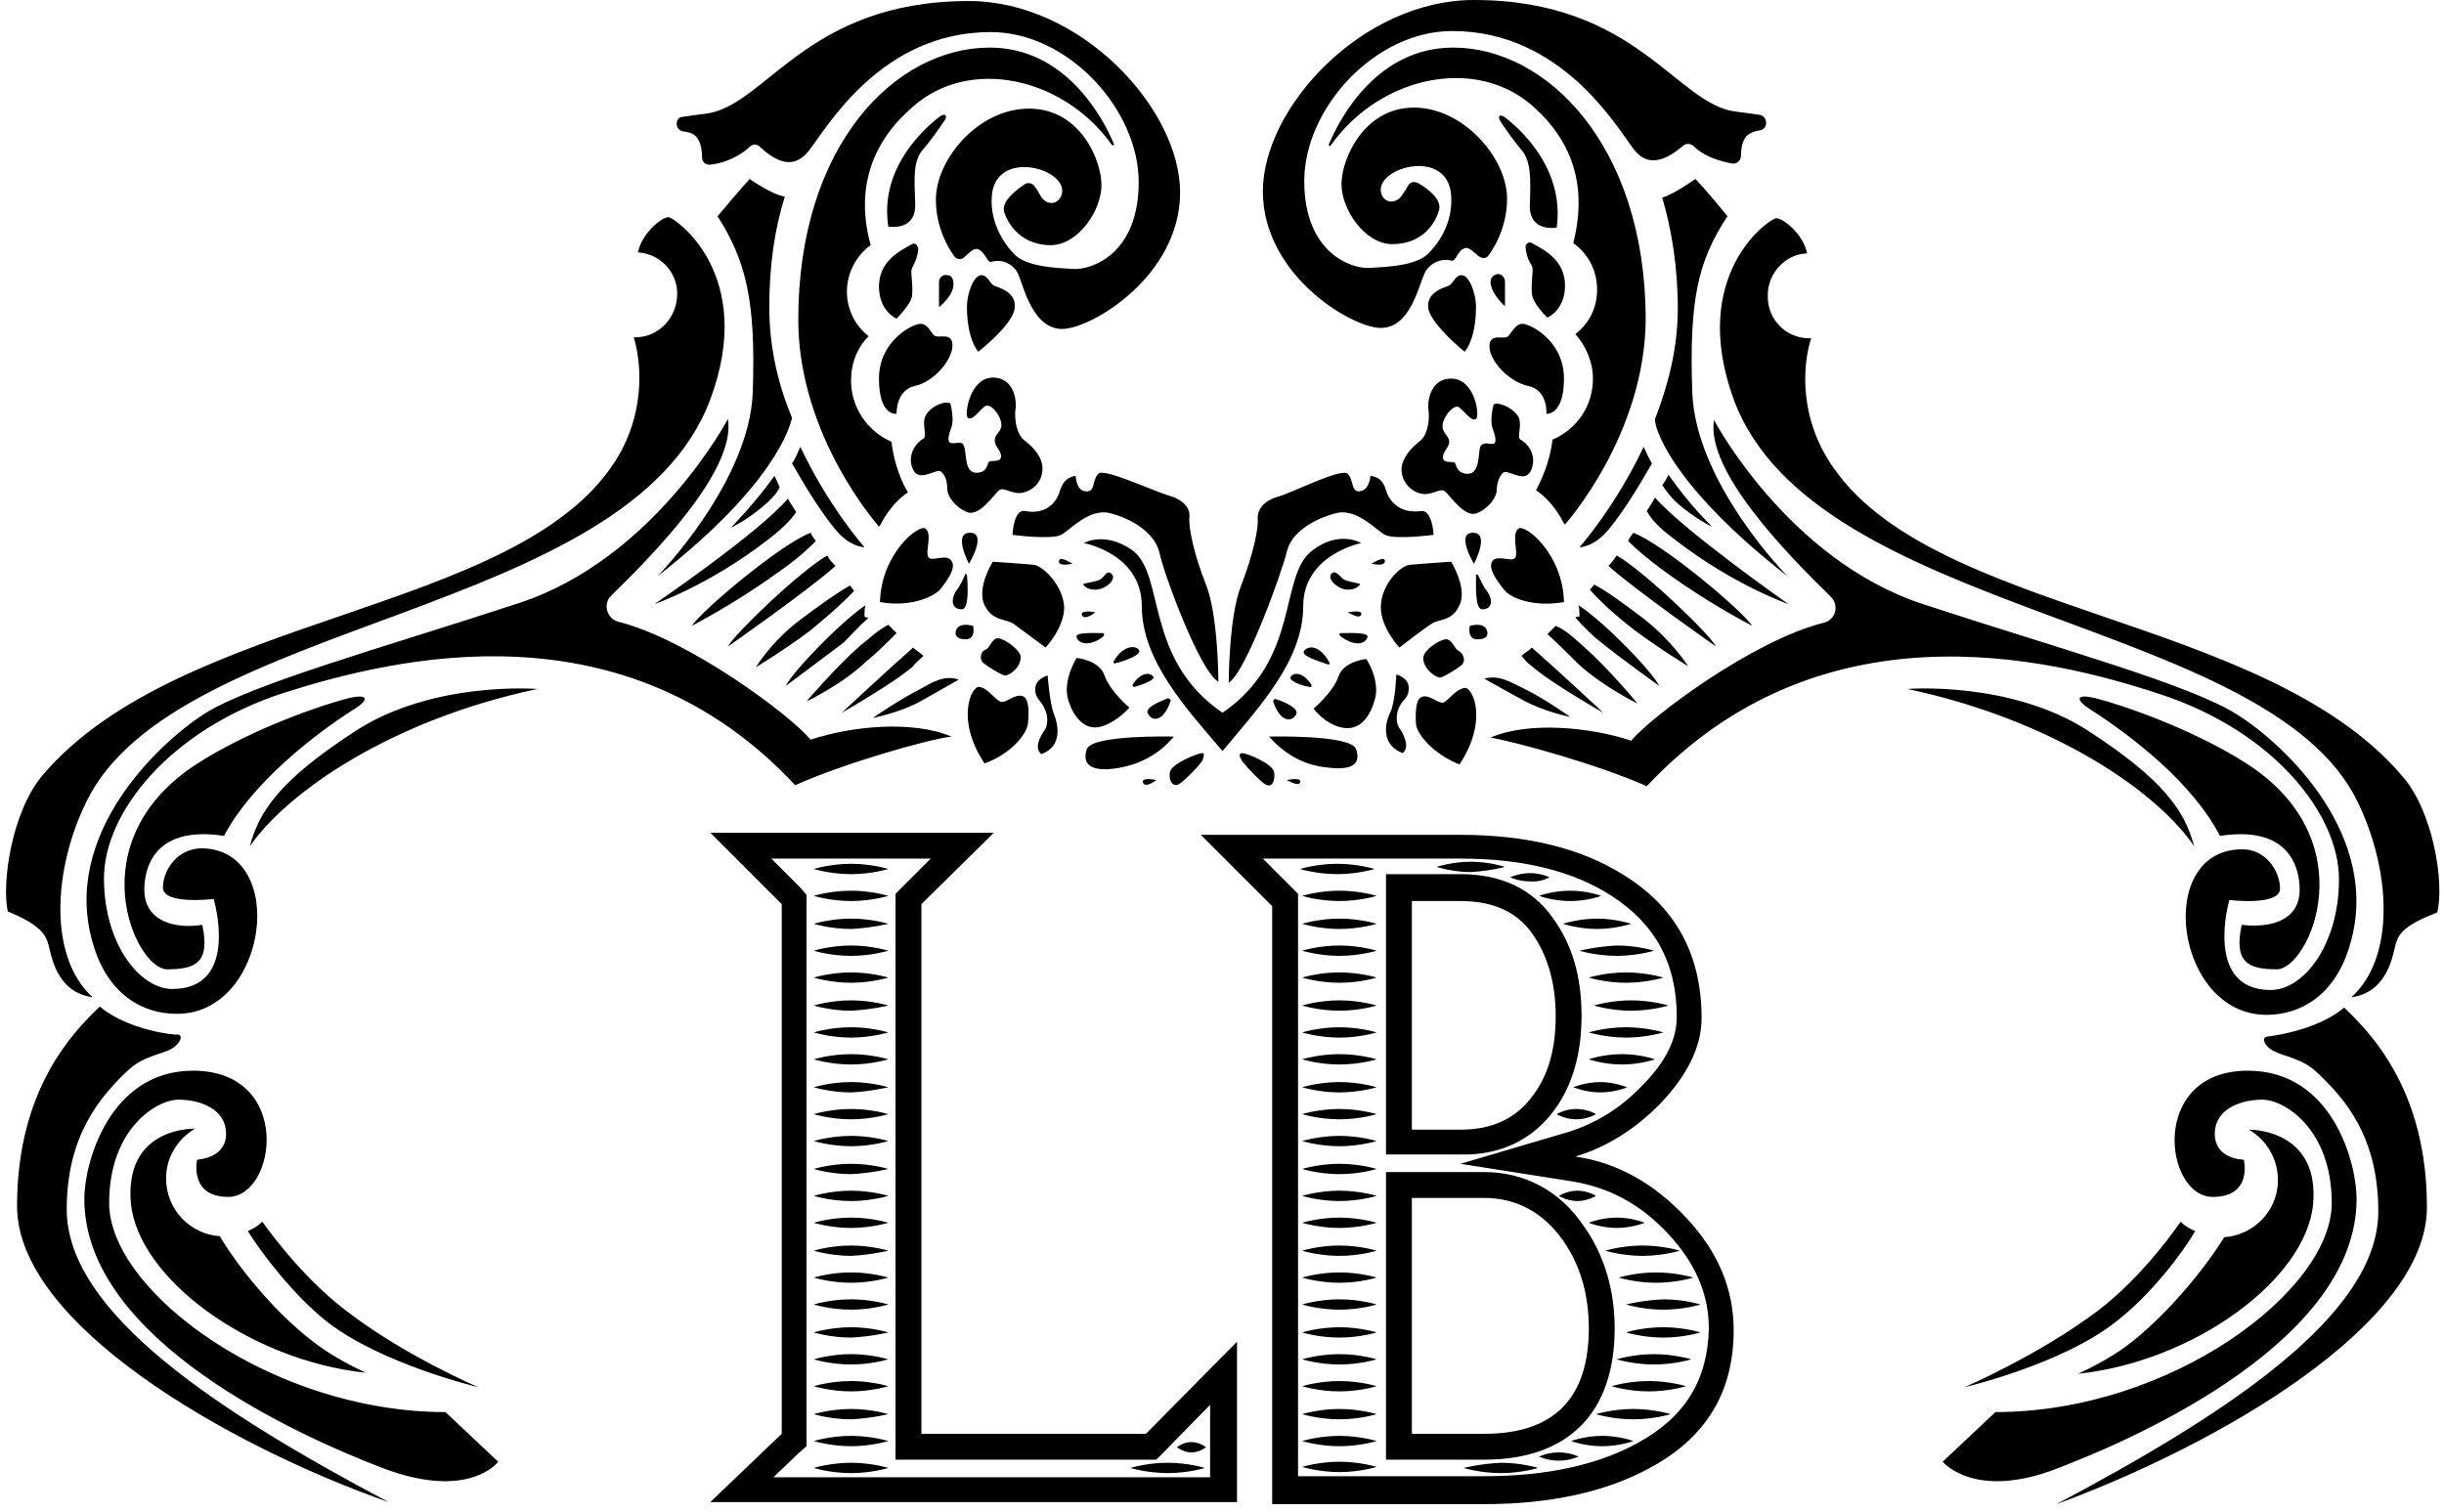 <svg viewBox="0 0 236 146" fill="none" xmlns="http://www.w3.org/2000/svg">
<path d="M100.564 72.839C102.662 72.04 102.163 69.941 101.763 68.942C101.364 67.943 101.164 65.245 101.164 65.245C101.164 65.245 99.965 65.545 99.965 66.544C99.965 67.543 100.564 67.643 100.864 68.442C101.264 69.142 101.164 70.141 100.864 70.541C100.564 70.94 99.765 72.239 100.564 72.839ZM79.882 53.655C77.384 55.054 70.989 61.149 70.29 62.447C70.29 62.447 78.283 56.852 80.681 54.654C80.381 54.354 80.081 54.055 79.882 53.655ZM78.782 52.256C78.583 51.956 78.383 51.757 78.283 51.457C75.385 52.556 67.892 58.85 66.793 60.449C66.793 60.449 70.889 58.351 74.886 55.453C77.084 53.955 78.183 52.856 78.782 52.256ZM99.865 54.554C98.866 54.454 95.868 54.254 95.868 54.254C95.868 54.254 94.269 56.752 95.069 58.451C95.868 60.05 97.167 59.75 97.867 60.249C98.566 60.749 100.964 62.547 100.964 62.547C100.964 62.547 102.762 60.649 102.762 58.651C102.662 56.652 100.864 54.754 99.865 54.554ZM89.374 51.057C88.774 50.557 85.077 53.455 84.977 58.151C87.775 58.651 89.973 57.752 90.772 56.952C91.472 56.053 92.371 54.854 91.871 54.154C91.372 53.455 90.073 54.254 89.673 53.855C89.274 53.355 90.073 51.657 89.374 51.057ZM86.576 61.149C86.276 60.849 86.076 60.649 85.777 60.349C84.778 60.849 83.978 61.648 83.079 62.348C80.681 64.446 77.883 67.743 77.883 67.743C77.883 67.743 81.28 66.144 83.579 63.946C84.578 63.147 85.677 62.048 86.576 61.149ZM88.874 31.274C88.175 31.274 84.877 32.872 84.877 36.569C84.877 40.266 86.576 39.966 86.576 39.966C86.576 39.966 86.476 37.668 88.374 37.269C90.173 36.869 91.971 34.771 91.971 33.372C91.971 31.973 90.573 32.773 90.173 32.373C89.873 32.073 89.573 31.274 88.874 31.274ZM109.357 66.144C109.357 66.244 109.357 66.344 109.557 66.344C110.256 66.144 111.655 65.645 111.355 65.345C110.955 64.846 110.056 65.045 109.357 66.144ZM83.878 59.65C83.778 59.65 83.579 59.65 83.479 59.55C83.479 59.15 83.479 58.751 83.579 58.451C81.081 60.15 76.484 64.945 75.885 66.244C75.885 66.244 80.181 63.047 81.48 62.048C81.98 61.548 82.979 60.449 83.878 59.65ZM82.479 57.052C82.28 56.852 82.18 56.652 82.08 56.553C80.981 57.152 79.282 58.351 77.284 59.85C74.486 61.948 72.987 64.446 72.987 64.446C72.987 64.446 75.785 62.747 78.183 60.949C80.381 59.15 81.78 57.851 82.479 57.052ZM104.461 59.35C104.561 59.85 105.26 59.55 105.76 59.15C105.86 59.15 104.361 58.85 104.461 59.35ZM106.259 55.953C105.96 56.153 105.16 56.253 104.761 56.353C104.661 56.353 104.561 56.453 104.661 56.553C104.861 56.752 105.16 56.952 105.76 56.952C106.759 56.952 107.858 55.953 107.358 55.453C106.859 54.954 106.659 55.753 106.259 55.953ZM110.356 75.537C110.456 76.036 111.155 75.736 111.655 75.337C111.655 75.337 110.256 75.037 110.356 75.537ZM107.558 63.846C107.458 63.946 107.558 64.146 107.758 64.046C108.557 63.846 110.356 63.247 109.956 62.747C109.557 62.248 108.358 62.447 107.558 63.846ZM112.754 67.443C112.055 67.743 110.456 68.343 110.856 68.942C111.355 69.841 112.454 69.542 113.054 67.643C113.054 67.643 112.954 67.443 112.754 67.443ZM97.966 29.875C98.266 28.176 96.368 27.777 95.968 27.577C95.568 27.377 95.369 26.578 94.769 26.578C93.97 26.578 93.37 28.476 93.37 29.575C93.37 32.872 94.469 33.971 94.469 33.971C94.469 33.971 97.667 31.474 97.966 29.875ZM85.777 112.905C85.777 112.905 84.178 112.406 82.18 112.406C80.181 112.406 78.583 112.905 78.583 112.905C78.583 112.905 80.181 113.405 82.18 113.405C84.178 113.305 85.777 112.905 85.777 112.905ZM103.162 67.643C103.762 69.542 104.961 70.641 106.459 70.141C107.958 69.641 109.057 68.343 109.057 68.343C109.057 68.343 107.159 66.744 106.659 65.245C106.16 63.746 103.961 63.547 103.961 63.547C103.961 63.547 102.563 65.745 103.162 67.643ZM95.568 44.562C95.269 44.663 95.469 45.662 94.269 45.662C93.07 45.662 93.37 43.663 93.07 43.064C92.871 42.464 92.171 42.964 91.772 42.764C91.472 42.664 91.572 42.065 91.871 41.265C92.171 40.466 91.772 38.967 91.772 38.967C91.372 38.667 89.873 39.167 89.374 40.166C88.974 40.966 89.573 42.065 89.174 42.364C88.275 42.864 87.575 44.163 88.175 45.362C88.774 46.661 90.473 45.162 90.872 45.562C91.372 45.961 91.472 46.661 91.472 47.26C91.472 47.86 92.171 48.959 93.37 49.458C94.569 49.958 95.968 47.76 96.468 47.36C96.967 46.961 97.767 47.86 98.866 47.56C99.965 47.26 100.664 46.361 100.664 45.262C100.664 44.163 99.865 43.264 98.966 42.564C97.966 41.865 97.966 39.867 98.066 39.467C98.166 38.967 98.066 36.469 95.868 36.469C93.67 36.469 93.07 40.066 93.47 40.366C93.87 40.666 94.569 39.667 95.069 39.267C95.568 38.867 96.468 39.867 96.668 40.766C96.867 41.665 96.068 41.865 96.068 42.464C95.968 43.064 96.668 43.464 96.668 44.063C96.668 44.663 95.868 44.463 95.568 44.562ZM113.353 71.14C113.353 71.14 105.46 70.94 104.961 72.339C104.461 73.738 105.26 74.537 107.558 74.238C109.956 73.938 111.955 72.839 113.353 71.14ZM102.263 54.154C102.163 54.654 102.962 54.554 103.562 54.454C103.562 54.454 102.363 53.655 102.263 54.154ZM91.472 26.578C91.072 26.478 90.672 26.777 90.672 27.277V29.675C90.672 29.675 92.071 28.576 92.071 27.477C92.071 26.777 91.772 26.578 91.472 26.578ZM85.777 89.225C85.777 89.225 84.178 88.725 82.18 88.725C80.181 88.725 78.583 89.225 78.583 89.225C78.583 89.225 80.181 89.725 82.18 89.725C84.178 89.625 85.777 89.225 85.777 89.225ZM116.451 139.783C116.451 139.783 115.851 139.283 115.052 139.283C114.253 139.283 113.653 139.783 113.653 139.783C113.653 139.783 114.253 140.282 115.052 140.282C115.851 140.282 116.451 139.783 116.451 139.783ZM85.777 91.823C85.777 91.823 84.178 91.323 82.18 91.323C80.181 91.323 78.583 91.823 78.583 91.823C78.583 91.823 80.181 92.322 82.18 92.322C84.178 92.322 85.777 91.823 85.777 91.823ZM85.777 83.93C85.777 83.93 84.178 83.43 82.18 83.43C80.181 83.43 78.583 83.93 78.583 83.93C78.583 83.93 80.181 84.429 82.18 84.429C84.178 84.429 85.777 83.93 85.777 83.93ZM116.351 141.781C116.351 141.781 114.752 141.281 112.754 141.281C110.756 141.281 109.157 141.781 109.157 141.781C109.157 141.781 110.756 142.28 112.754 142.28C114.752 142.28 116.351 141.781 116.351 141.781ZM85.777 94.421C85.777 94.421 84.178 93.921 82.18 93.921C80.181 93.921 78.583 94.421 78.583 94.421C78.583 94.421 80.181 94.92 82.18 94.92C84.178 94.92 85.777 94.421 85.777 94.421ZM85.777 86.527C85.777 86.527 84.178 86.028 82.18 86.028C80.181 86.028 78.583 86.527 78.583 86.527C78.583 86.527 80.181 87.027 82.18 87.027C84.178 87.027 85.777 86.527 85.777 86.527ZM85.777 107.61C85.777 107.61 84.178 107.11 82.18 107.11C80.181 107.11 78.583 107.61 78.583 107.61C78.583 107.61 80.181 108.109 82.18 108.109C84.178 108.109 85.777 107.61 85.777 107.61ZM85.777 97.118C85.777 97.118 84.178 96.619 82.18 96.619C80.181 96.619 78.583 97.118 78.583 97.118C78.583 97.118 80.181 97.618 82.18 97.618C84.178 97.518 85.777 97.118 85.777 97.118ZM85.777 105.012C85.777 105.012 84.178 104.512 82.18 104.512C80.181 104.512 78.583 105.012 78.583 105.012C78.583 105.012 80.181 105.511 82.18 105.511C84.178 105.411 85.777 105.012 85.777 105.012ZM85.777 110.207C85.777 110.207 84.178 109.708 82.18 109.708C80.181 109.708 78.583 110.207 78.583 110.207C78.583 110.207 80.181 110.707 82.18 110.707C84.178 110.707 85.777 110.207 85.777 110.207ZM85.777 102.314C85.777 102.314 84.178 101.814 82.18 101.814C80.181 101.814 78.583 102.314 78.583 102.314C78.583 102.314 80.181 102.814 82.18 102.814C84.178 102.814 85.777 102.314 85.777 102.314ZM85.777 99.716C85.777 99.716 84.178 99.217 82.18 99.217C80.181 99.217 78.583 99.716 78.583 99.716C78.583 99.716 80.181 100.216 82.18 100.216C84.178 100.216 85.777 99.716 85.777 99.716ZM98.566 63.547C98.666 62.847 96.967 61.648 96.368 61.648C95.768 61.648 95.568 62.647 95.169 62.747C94.769 62.847 94.469 63.647 94.969 64.046C95.469 64.446 96.767 65.245 97.067 65.245C97.367 65.245 98.466 64.646 98.566 63.547ZM89.174 63.347C88.874 63.047 88.474 62.847 88.175 62.547C85.777 64.646 81.28 68.842 81.28 68.842C81.28 68.842 86.376 65.945 88.175 64.346C88.275 64.146 88.774 63.746 89.174 63.347ZM93.97 60.449C92.371 60.05 92.271 60.949 92.271 61.149C92.271 61.348 92.371 61.748 93.27 61.748C94.269 61.748 93.97 60.449 93.97 60.449ZM99.265 69.841C99.265 69.741 99.565 67.543 98.766 67.243C97.966 66.944 97.067 68.043 96.568 67.743C96.068 67.543 95.369 66.444 94.569 66.344C93.77 66.244 92.271 69.542 95.069 73.738C97.567 72.839 99.165 70.94 99.265 69.841ZM93.67 51.457C91.971 51.457 93.57 54.454 93.57 54.454C93.57 54.454 95.369 51.457 93.67 51.457ZM92.571 65.645C91.172 65.145 89.973 65.945 88.874 66.544C86.876 67.543 84.278 69.342 84.278 69.342C84.278 69.342 86.876 68.842 88.874 67.743C90.473 66.844 92.571 65.645 92.571 65.645ZM92.871 58.85C93.57 58.85 93.47 56.652 93.37 55.553C93.37 55.453 93.17 55.353 93.17 55.553C92.971 56.053 92.671 56.652 92.271 57.152C91.772 58.051 91.971 58.85 92.871 58.85ZM107.358 13.988C107.458 14.088 107.658 13.988 107.558 13.888C106.459 11.29 102.862 4.596 95.568 4.596C86.476 4.596 77.084 13.988 77.084 30.874C77.084 42.165 84.877 50.857 84.877 50.857L84.977 50.757C85.777 49.159 86.876 48.06 87.675 47.56C87.076 46.561 86.376 44.962 86.076 42.664C83.778 41.665 82.18 39.367 82.18 36.769C82.18 35.071 82.779 33.572 83.878 32.473C82.579 31.474 81.78 29.875 81.78 28.176C81.78 26.378 82.679 24.679 84.078 23.68C83.179 20.483 82.679 14.987 88.175 10.291C93.57 5.495 102.662 7.394 107.358 13.988ZM63.196 58.351C63.196 58.351 68.391 56.553 73.987 52.256C75.186 51.357 76.285 50.358 76.884 49.458C76.584 48.959 76.285 48.559 76.085 48.16C73.287 51.457 63.196 58.351 63.196 58.351ZM80.681 51.157C82.08 52.856 83.479 52.856 83.479 52.856C83.479 52.856 80.081 49.059 77.284 43.164C77.084 43.563 76.884 44.163 76.484 44.762C77.284 46.161 79.082 49.259 80.681 51.157ZM88.674 24.08C88.674 23.78 88.374 23.38 88.075 23.58C86.776 24.28 84.877 25.279 84.877 27.677C84.877 30.075 86.576 30.774 86.576 30.774C86.576 30.774 87.975 29.375 88.075 28.576C88.175 27.177 87.875 26.278 88.075 25.878C88.275 25.479 88.574 24.979 88.674 24.08ZM74.786 45.961C73.787 47.36 72.488 48.959 70.589 50.957C71.489 50.557 72.987 49.558 74.087 48.559C74.586 48.06 75.086 47.56 75.285 47.06C75.086 46.561 74.886 46.161 74.786 45.961ZM90.573 11.39C88.574 12.989 84.977 16.686 85.777 21.882C85.777 21.882 88.474 22.381 88.374 19.683C88.275 16.986 88.175 15.487 89.174 14.388C89.773 13.688 90.573 12.589 91.172 11.69C91.572 11.191 91.272 10.791 90.573 11.39ZM103.961 61.548C104.161 62.248 105.36 62.447 106.559 61.448C106.659 61.348 106.659 61.149 106.459 61.149C105.56 61.149 103.762 61.049 103.961 61.548ZM172.604 55.653C172.604 55.653 163.711 46.661 163.411 37.868C163.112 29.076 163.911 25.279 166.809 20.883C164.71 18.285 163.711 17.285 163.711 17.285C163.711 17.285 161.613 18.784 160.514 19.084C161.413 22.181 162.013 25.778 162.013 29.775C162.013 33.772 161.013 37.369 159.814 40.466C159.715 41.165 161.213 46.761 172.604 55.653ZM161.813 48.459C162.912 49.458 164.411 50.458 165.31 50.857C163.411 48.959 162.112 47.26 161.113 45.861C161.013 46.061 160.814 46.461 160.514 46.861C160.914 47.46 161.313 47.96 161.813 48.459ZM135.335 45.362C135.335 46.361 136.034 47.36 137.133 47.66C138.233 47.96 139.032 47.06 139.531 47.46C140.031 47.86 141.43 50.058 142.629 49.558C143.828 49.059 144.527 47.96 144.527 47.36C144.527 46.761 144.727 46.061 145.127 45.662C145.626 45.262 147.225 46.761 147.825 45.462C148.424 44.163 147.725 42.964 146.825 42.464C146.426 42.264 147.025 41.066 146.626 40.266C146.126 39.367 144.627 38.767 144.228 39.067C144.228 39.067 143.828 40.566 144.128 41.365C144.427 42.165 144.527 42.764 144.228 42.864C143.928 42.964 143.228 42.564 142.929 43.164C142.729 43.763 142.929 45.761 141.73 45.761C140.531 45.761 140.631 44.663 140.431 44.663C140.131 44.563 139.332 44.762 139.332 44.163C139.332 43.563 140.031 43.164 139.931 42.564C139.831 41.965 139.132 41.765 139.332 40.866C139.531 39.966 140.531 38.967 140.93 39.367C141.43 39.767 142.129 40.766 142.529 40.466C142.929 40.166 142.429 36.569 140.131 36.569C137.933 36.569 137.833 39.167 137.933 39.567C138.033 40.066 138.033 41.965 137.034 42.664C136.134 43.364 135.335 44.363 135.335 45.362ZM145.327 29.575V27.177C145.327 26.777 144.927 26.378 144.527 26.478C144.228 26.578 143.928 26.777 143.928 27.277C144.028 28.476 145.327 29.575 145.327 29.575ZM141.43 33.971C141.43 33.971 142.529 32.872 142.529 29.575C142.529 28.476 141.929 26.578 141.13 26.578C140.531 26.578 140.331 27.377 139.931 27.577C139.531 27.777 137.633 28.176 137.933 29.875C138.332 31.474 141.43 33.971 141.43 33.971ZM157.716 51.457C157.516 51.757 157.317 51.956 157.217 52.256C157.816 52.856 159.015 53.955 161.113 55.453C165.11 58.351 169.207 60.449 169.207 60.449C168.107 58.85 160.614 52.556 157.716 51.457ZM161.913 52.256C167.508 56.553 172.704 58.351 172.704 58.351C172.704 58.351 162.712 51.357 159.814 48.06C159.615 48.459 159.315 48.859 159.015 49.358C159.615 50.458 160.714 51.357 161.913 52.256ZM158.715 59.75C156.717 58.251 155.118 57.052 153.919 56.453C153.819 56.652 153.62 56.852 153.52 56.952C154.219 57.752 155.618 59.15 157.816 60.849C160.214 62.647 163.012 64.346 163.012 64.346C163.012 64.346 161.513 61.948 158.715 59.75ZM144.128 54.154C143.628 54.854 144.527 56.053 145.227 56.952C145.926 57.851 148.224 58.651 151.022 58.151C150.922 53.455 147.225 50.557 146.626 51.057C145.926 51.557 146.626 53.355 146.326 53.855C146.026 54.354 144.727 53.555 144.128 54.154ZM156.118 53.655C155.918 53.955 155.618 54.354 155.318 54.654C157.716 56.852 165.709 62.447 165.709 62.447C165.01 61.149 158.615 55.054 156.118 53.655ZM152.421 58.451C152.521 58.85 152.521 59.15 152.521 59.55C152.421 59.55 152.221 59.55 152.121 59.65C152.92 60.549 153.919 61.548 154.619 62.048C155.918 63.147 160.214 66.244 160.214 66.244C159.615 64.945 155.018 60.15 152.421 58.451ZM147.924 64.346C149.723 65.945 154.819 68.842 154.819 68.842C154.819 68.842 150.322 64.646 147.924 62.547C147.625 62.847 147.225 63.047 146.925 63.347C147.225 63.746 147.625 64.146 147.924 64.346ZM152.92 62.447C152.121 61.748 151.222 60.849 150.223 60.449C149.923 60.749 149.723 60.949 149.423 61.248C150.322 62.048 151.421 63.147 152.421 64.146C154.819 66.344 158.116 67.943 158.116 67.943C158.116 67.943 155.318 64.546 152.92 62.447ZM147.525 37.269C149.523 37.668 149.323 39.966 149.323 39.966C149.323 39.966 151.022 40.166 151.022 36.569C151.022 32.872 147.725 31.274 147.025 31.274C146.326 31.274 146.026 32.073 145.626 32.473C145.227 32.872 143.828 32.073 143.828 33.472C143.828 34.871 145.726 36.869 147.525 37.269ZM72.388 17.285C72.388 17.285 71.389 18.384 69.29 20.883C72.088 25.279 72.987 29.175 72.688 37.868C72.388 46.561 63.495 55.653 63.495 55.653C74.886 46.761 76.285 41.165 76.484 40.366C75.186 37.269 74.286 33.672 74.286 29.675C74.286 25.678 74.786 22.181 75.785 18.984C74.486 18.784 72.388 17.285 72.388 17.285ZM140.93 58.451C141.73 56.852 140.131 54.254 140.131 54.254C140.131 54.254 137.133 54.454 136.134 54.554C135.135 54.654 133.337 56.553 133.337 58.651C133.337 60.649 135.135 62.547 135.135 62.547C135.135 62.547 137.433 60.749 138.233 60.249C138.932 59.75 140.231 60.05 140.93 58.451ZM124.244 75.337C124.844 75.636 125.443 75.936 125.543 75.537C125.743 75.037 124.244 75.337 124.244 75.337ZM167.408 38.568C175.201 59.65 218.965 59.55 227.657 77.435C230.855 84.029 231.354 92.422 227.058 96.319C230.655 95.82 231.055 92.123 231.354 91.123C231.654 90.124 232.254 89.325 235.351 88.126C236.05 85.228 234.951 78.334 231.954 74.937C218.565 59.25 186.192 59.45 176.7 44.663C173.403 39.567 174.302 34.371 174.902 32.672C174.802 32.672 174.802 32.672 174.702 32.672C172.404 32.672 170.605 30.774 170.705 28.476C170.705 26.378 172.404 24.579 174.402 24.479C174.402 24.479 174.402 24.479 174.502 24.479C174.102 22.481 172.004 20.982 171.505 21.082C170.905 21.082 163.012 26.478 167.408 38.568ZM133.736 54.154C133.636 53.655 132.437 54.454 132.437 54.454C133.037 54.554 133.736 54.654 133.736 54.154ZM119.948 72.739C119.648 72.739 119.648 73.039 119.848 73.338C119.948 73.638 121.547 75.337 122.146 75.736C122.746 76.136 123.145 75.537 123.045 74.637C122.945 73.738 120.348 72.739 119.948 72.739ZM136.034 66.444C136.034 65.445 134.835 65.145 134.835 65.145C134.835 65.145 134.736 67.843 134.236 68.842C133.736 69.841 133.337 71.939 135.435 72.739C136.234 72.139 135.435 70.741 135.135 70.341C134.835 69.941 134.735 69.042 135.135 68.243C135.535 67.443 136.034 67.443 136.034 66.444ZM124.644 65.345C124.344 65.745 125.743 66.244 126.442 66.344C126.642 66.444 126.642 66.244 126.642 66.144C125.943 65.045 125.044 64.846 124.644 65.345ZM125.943 62.847C125.543 63.347 127.342 63.846 128.141 64.146C128.441 64.246 128.441 64.046 128.341 63.946C127.542 62.447 126.442 62.248 125.943 62.847ZM122.945 67.743C123.545 69.641 124.644 69.841 125.144 69.042C125.543 68.442 123.945 67.743 123.245 67.543C123.045 67.443 122.945 67.643 122.945 67.743ZM129.54 61.149C129.24 61.149 129.34 61.348 129.44 61.448C130.739 62.447 131.838 62.248 132.038 61.548C132.238 61.049 130.339 61.149 129.54 61.149ZM129.74 55.953C129.34 55.653 128.94 54.954 128.541 55.453C128.141 55.953 129.24 56.952 130.139 56.952C130.739 56.952 131.039 56.752 131.238 56.553C131.338 56.453 131.338 56.353 131.139 56.353C130.839 56.253 130.039 56.153 129.74 55.953ZM130.139 59.15C130.739 59.45 131.338 59.75 131.438 59.35C131.638 58.85 130.139 59.15 130.139 59.15ZM130.939 72.339C130.439 70.94 122.546 71.14 122.546 71.14C124.044 72.839 125.943 73.938 128.241 74.138C130.639 74.437 131.438 73.738 130.939 72.339ZM214.768 119.5C213.27 121.997 209.673 126.594 205.876 129.591C204.377 130.79 202.579 131.789 200.68 132.688C211.871 131.489 222.662 123.596 223.361 116.302C223.961 109.408 217.966 109.108 217.166 109.108C218.865 110.107 219.964 111.906 219.964 114.004C219.964 116.902 217.666 119.3 214.768 119.5ZM133.337 31.673C136.134 31.673 136.934 27.777 137.533 26.478C137.933 25.479 139.132 24.879 140.131 25.179C140.631 25.279 140.73 24.18 141.43 23.98C141.83 23.78 142.429 24.479 142.829 24.779C143.128 24.979 143.528 24.979 143.728 24.679C144.327 23.88 145.526 21.882 145.526 19.184C145.526 15.287 141.33 10.391 136.534 10.391C131.738 10.391 129.54 15.287 129.54 17.785C129.54 20.283 131.838 23.58 134.436 23.58C137.034 23.58 138.432 21.982 138.932 20.383C139.332 19.284 137.833 18.185 136.934 17.685C136.534 17.485 136.134 17.585 135.934 17.985C135.835 18.185 135.635 18.485 135.435 18.784C134.835 19.783 133.537 19.683 133.337 18.485C133.037 16.087 139.831 14.288 140.131 18.884C140.331 21.882 138.532 23.88 137.933 24.479C136.734 25.678 133.936 25.778 132.238 25.878C130.539 25.978 125.943 24.479 125.943 17.485C125.943 10.491 132.737 2.997 140.231 2.997C150.822 2.997 156.118 12.29 157.816 14.488C159.315 16.386 161.213 15.187 162.512 14.088C162.812 13.788 163.311 13.888 163.511 14.088C164.61 15.187 166.209 15.587 167.208 15.787C167.708 15.887 168.107 15.487 168.107 15.087C168.107 14.488 168.207 13.688 168.607 13.189C168.907 12.889 169.306 12.689 169.906 12.589C170.805 12.489 170.705 11.191 169.906 11.091C169.306 10.991 168.507 10.891 167.708 10.791C161.913 10.191 158.116 0 142.329 0C131.538 0 121.946 10.391 121.946 18.485C121.946 26.578 130.539 31.673 133.337 31.673ZM124.244 53.355C124.644 51.357 127.042 50.058 129.04 49.558C131.039 49.059 132.937 51.257 133.736 51.657C134.736 52.156 138.432 51.657 138.432 51.657C138.432 51.657 138.332 49.259 137.233 49.358C135.135 49.658 134.136 48.359 133.836 47.36C133.537 46.261 132.937 46.061 132.338 45.961C132.238 46.661 132.038 47.36 131.238 47.46C130.439 47.46 130.739 46.361 130.139 45.761C129.54 45.162 124.844 47.56 123.445 47.96C122.046 48.359 121.447 49.159 121.447 50.058C121.547 50.957 121.047 53.455 119.848 56.553C118.649 59.55 118.649 65.945 118.649 65.945C120.348 64.846 123.745 55.353 124.244 53.355ZM109.357 53.155C106.659 51.257 104.661 52.456 104.661 52.456C104.661 52.456 110.256 53.455 110.256 58.551C110.256 63.846 114.652 68.542 118.05 72.539C121.447 68.442 125.843 63.846 125.843 58.551C125.843 53.555 131.438 52.456 131.438 52.456C131.438 52.456 129.34 51.157 126.742 53.155C123.445 55.553 125.643 63.647 118.05 68.842C110.456 63.647 112.554 55.553 109.357 53.155ZM202.579 126.594C196.883 130.89 189.689 133.987 189.689 133.987C189.689 133.987 199.081 131.789 204.277 127.693C207.674 125.095 210.772 120.998 211.971 118.9C211.471 118.7 210.971 118.401 210.572 118.001C210.472 118.101 207.175 123.097 202.579 126.594ZM198.782 141.781C206.875 138.683 227.558 129.391 227.558 115.803C227.558 112.206 225.16 103.413 217.066 103.413C207.474 103.413 208.973 115.603 213.669 115.603C217.566 115.603 216.667 112.006 216.667 112.006C216.667 112.006 213.869 112.006 213.869 109.508C213.869 107.11 216.367 106.211 218.465 106.211C220.563 106.211 225.16 109.008 225.16 116.202C225.16 124.695 209.573 136.385 192.687 136.385C189.09 139.783 187.591 141.181 187.591 141.181C187.591 141.181 190.688 144.978 198.782 141.781ZM234.352 116.602C234.352 105.212 228.856 99.716 226.359 97.318C223.661 99.616 218.965 100.116 218.965 100.116C218.365 100.116 218.565 101.015 219.564 101.515C220.463 102.014 222.262 102.214 223.661 103.513C226.458 106.111 229.656 109.808 229.656 117.002C229.656 127.093 214.768 136.685 198.582 145.278C214.069 139.583 234.352 127.992 234.352 116.602ZM18.833 109.008C18.034 109.008 12.039 109.208 12.638 116.202C13.338 123.496 24.128 131.39 35.319 132.589C33.421 131.689 31.622 130.69 30.123 129.491C26.327 126.594 22.73 121.997 21.231 119.4C18.333 119.2 16.035 116.802 16.035 113.804C16.035 111.806 17.134 110.008 18.833 109.008ZM9.641 97.218C7.143 99.616 1.647 105.112 1.647 116.502C1.647 127.893 21.93 139.583 37.517 145.078C21.331 136.485 6.443 126.893 6.443 116.802C6.443 109.708 9.641 105.911 12.438 103.313C13.837 102.014 15.636 101.814 16.535 101.315C17.434 100.815 17.734 99.916 17.134 99.916C17.034 100.016 12.338 99.516 9.641 97.218ZM21.631 80.732C24.328 75.636 30.223 71.04 34.12 68.542C35.619 67.643 35.719 66.944 33.62 67.443C29.824 68.442 23.629 70.841 19.233 73.638C7.343 81.132 13.038 93.621 16.135 93.621C18.833 93.621 20.332 93.022 19.532 89.325C17.134 89.725 13.937 89.125 13.937 85.928C13.937 84.429 14.437 79.633 21.631 80.732ZM76.784 75.836C81.48 73.738 89.474 71.44 91.871 71.14C88.075 69.542 82.18 70.141 78.283 71.44C76.285 69.042 66.493 61.748 59.699 60.05C58.599 59.75 58.2 58.351 58.999 57.552C63.295 53.355 71.089 45.362 70.29 40.466C70.29 40.466 63.196 53.955 50.107 58.251C37.018 62.547 24.328 66.044 19.732 68.942C15.236 71.84 5.944 80.632 8.941 91.023C10.34 96.019 13.737 97.918 17.034 97.918C25.827 98.018 27.925 82.131 19.532 81.931C17.134 81.931 15.736 84.029 15.736 85.728C15.736 87.427 20.631 86.827 20.631 86.827C20.631 86.827 23.229 95.52 16.635 95.52C13.537 95.52 10.04 91.223 10.04 84.829C10.04 78.534 16.335 70.541 27.326 66.944C38.316 63.447 60.298 58.151 76.784 75.836ZM34.42 70.541C27.026 75.337 25.028 78.334 24.128 81.731C27.725 76.536 37.717 69.542 51.905 66.544C51.805 66.544 41.913 65.745 34.42 70.541ZM33.421 126.594C28.825 123.097 25.427 118.101 25.327 118.001C24.928 118.401 24.428 118.7 23.929 118.9C25.227 120.998 28.325 125.095 31.622 127.693C36.918 131.789 46.21 133.987 46.21 133.987C46.21 133.987 39.116 130.99 33.421 126.594ZM143.628 61.149C143.628 60.949 143.528 60.05 141.929 60.449C141.929 60.449 141.63 61.748 142.629 61.748C143.628 61.748 143.628 61.348 143.628 61.149ZM140.83 62.847C140.431 62.647 140.231 61.748 139.631 61.748C139.032 61.748 137.333 62.847 137.433 63.647C137.533 64.746 138.732 65.445 139.032 65.445C139.332 65.445 140.631 64.646 141.13 64.246C141.63 63.746 141.23 63.047 140.83 62.847ZM143.128 58.85C144.028 58.85 144.228 58.051 143.628 57.152C143.228 56.652 142.929 55.953 142.729 55.553C142.729 55.453 142.529 55.453 142.529 55.553C142.529 56.652 142.429 58.85 143.128 58.85ZM142.229 51.457C140.531 51.457 142.329 54.454 142.329 54.454C142.329 54.454 143.928 51.457 142.229 51.457ZM146.925 14.488C147.825 15.587 147.825 17.086 147.725 19.783C147.625 22.481 150.322 21.982 150.322 21.982C151.022 16.786 147.525 13.089 145.526 11.49C144.827 10.891 144.527 11.191 144.927 11.79C145.526 12.689 146.326 13.788 146.925 14.488ZM149.423 30.674C149.423 30.674 151.122 29.975 151.122 27.577C151.122 25.179 149.223 24.18 147.924 23.48C147.625 23.28 147.225 23.58 147.325 23.98C147.425 24.879 147.725 25.379 147.924 25.678C148.124 26.078 147.825 26.977 147.924 28.376C148.024 29.375 149.423 30.674 149.423 30.674ZM140.331 4.596C133.037 4.596 129.44 11.29 128.341 13.888C128.241 14.088 128.441 14.188 128.541 13.988C133.337 7.294 142.429 5.495 147.825 10.091C153.32 14.788 152.72 20.283 151.921 23.48C153.32 24.479 154.219 26.078 154.219 27.977C154.219 29.775 153.42 31.274 152.121 32.273C153.12 33.372 153.819 34.971 153.819 36.569C153.819 39.267 152.221 41.465 149.923 42.464C149.623 44.762 148.824 46.361 148.324 47.36C149.123 47.86 150.222 48.959 151.022 50.557L151.122 50.657C151.122 50.657 158.915 41.965 158.915 30.674C158.815 13.988 149.323 4.596 140.331 4.596ZM216.467 89.325C215.667 93.022 217.166 93.621 219.864 93.621C222.961 93.621 228.657 81.132 216.767 73.638C212.37 70.841 206.175 68.442 202.379 67.443C200.28 66.944 200.48 67.643 201.879 68.542C205.776 71.04 211.671 75.537 214.369 80.732C221.563 79.633 222.062 84.429 222.062 85.928C222.062 89.125 218.865 89.625 216.467 89.325ZM211.871 81.731C210.971 78.334 208.973 75.337 201.579 70.541C194.086 65.745 184.194 66.544 184.194 66.544C198.282 69.542 208.274 76.436 211.871 81.731ZM208.573 67.044C219.564 70.641 225.859 78.634 225.859 84.929C225.859 91.223 222.462 95.62 219.264 95.62C212.77 95.62 215.268 86.927 215.268 86.927C215.268 86.927 220.164 87.526 220.164 85.828C220.164 84.129 218.765 81.931 216.367 82.031C207.974 82.231 210.072 98.018 218.865 98.018C222.162 98.018 225.559 96.119 226.958 91.123C229.955 80.732 220.663 71.939 216.067 69.042C211.571 66.144 198.782 62.647 185.693 58.351C172.604 54.055 165.51 40.566 165.51 40.566C164.71 45.462 172.504 53.455 176.8 57.652C177.599 58.451 177.3 59.85 176.101 60.15C169.306 61.848 159.515 69.142 157.516 71.54C153.62 70.241 147.625 69.641 143.928 71.24C146.326 71.64 154.319 73.838 159.015 75.936C175.701 58.151 197.683 63.447 208.573 67.044ZM151.621 69.242C151.621 69.242 149.123 67.443 147.025 66.444C145.926 65.945 144.827 65.145 143.328 65.545C143.328 65.545 145.427 66.744 146.925 67.543C149.023 68.742 151.621 69.242 151.621 69.242ZM140.93 73.838C143.728 69.641 142.229 66.344 141.43 66.444C140.631 66.544 139.931 67.543 139.432 67.843C138.932 68.043 137.933 66.944 137.233 67.343C136.534 67.643 136.734 69.841 136.734 69.941C136.834 70.94 138.432 72.839 140.93 73.838ZM152.521 52.856C152.521 52.856 153.919 52.856 155.318 51.157C156.917 49.259 158.715 46.161 159.515 44.762C159.115 44.063 158.915 43.563 158.715 43.164C155.918 49.059 152.521 52.856 152.521 52.856ZM132.737 67.643C133.337 65.745 131.938 63.647 131.938 63.647C131.938 63.647 129.74 63.846 129.24 65.345C128.741 66.844 126.842 68.442 126.842 68.442C126.842 68.442 127.841 69.841 129.44 70.241C131.039 70.641 132.138 69.641 132.737 67.643ZM125.743 107.61C125.743 107.61 127.342 108.109 129.34 108.109C131.338 108.109 132.937 107.61 132.937 107.61C132.937 107.61 131.338 107.11 129.34 107.11C127.342 107.11 125.743 107.61 125.743 107.61ZM125.743 110.207C125.743 110.207 127.342 110.707 129.34 110.707C131.338 110.707 132.937 110.207 132.937 110.207C132.937 110.207 131.338 109.708 129.34 109.708C127.342 109.708 125.743 110.207 125.743 110.207ZM125.743 102.314C125.743 102.314 127.342 102.814 129.34 102.814C131.338 102.814 132.937 102.314 132.937 102.314C132.937 102.314 131.338 101.814 129.34 101.814C127.342 101.814 125.743 102.314 125.743 102.314ZM125.743 86.527C125.743 86.527 127.342 87.027 129.34 87.027C131.338 87.027 132.937 86.527 132.937 86.527C132.937 86.527 131.338 86.028 129.34 86.028C127.342 86.028 125.743 86.527 125.743 86.527ZM85.777 115.503C85.777 115.503 84.178 115.003 82.18 115.003C80.181 115.003 78.583 115.503 78.583 115.503C78.583 115.503 80.181 116.003 82.18 116.003C84.178 116.003 85.777 115.503 85.777 115.503ZM125.743 112.905C125.743 112.905 127.342 113.405 129.34 113.405C131.338 113.405 132.937 112.905 132.937 112.905C132.937 112.905 131.338 112.406 129.34 112.406C127.342 112.406 125.743 112.905 125.743 112.905ZM125.743 89.225C125.743 89.225 127.342 89.725 129.34 89.725C131.338 89.725 132.937 89.225 132.937 89.225C132.937 89.225 131.338 88.725 129.34 88.725C127.342 88.725 125.743 89.225 125.743 89.225ZM125.743 91.823C125.743 91.823 127.342 92.322 129.34 92.322C131.338 92.322 132.937 91.823 132.937 91.823C132.937 91.823 131.338 91.323 129.34 91.323C127.342 91.323 125.743 91.823 125.743 91.823ZM125.743 118.101C125.743 118.101 127.342 118.6 129.34 118.6C131.338 118.6 132.937 118.101 132.937 118.101C132.937 118.101 131.338 117.601 129.34 117.601C127.342 117.601 125.743 118.101 125.743 118.101ZM125.743 99.716C125.743 99.716 127.342 100.216 129.34 100.216C131.338 100.216 132.937 99.716 132.937 99.716C132.937 99.716 131.338 99.217 129.34 99.217C127.342 99.217 125.743 99.716 125.743 99.716ZM125.743 94.421C125.743 94.421 127.342 94.92 129.34 94.92C131.338 94.92 132.937 94.421 132.937 94.421C132.937 94.421 131.338 93.921 129.34 93.921C127.342 93.921 125.743 94.421 125.743 94.421ZM125.743 97.118C125.743 97.118 127.342 97.618 129.34 97.618C131.338 97.618 132.937 97.118 132.937 97.118C132.937 97.118 131.338 96.619 129.34 96.619C127.342 96.619 125.743 97.118 125.743 97.118ZM125.743 105.012C125.743 105.012 127.342 105.511 129.34 105.511C131.338 105.511 132.937 105.012 132.937 105.012C132.937 105.012 131.338 104.512 129.34 104.512C127.342 104.512 125.743 105.012 125.743 105.012ZM132.737 83.93C132.737 83.93 131.139 83.43 129.14 83.43C127.142 83.43 125.543 83.93 125.543 83.93C125.543 83.93 127.142 84.429 129.14 84.429C131.139 84.429 132.737 83.93 132.737 83.93ZM125.743 141.681C125.743 141.681 127.342 142.181 129.34 142.181C131.338 142.181 132.937 141.681 132.937 141.681C132.937 141.681 131.338 141.181 129.34 141.181C127.342 141.181 125.743 141.681 125.743 141.681ZM125.743 139.183C125.743 139.183 127.342 139.683 129.34 139.683C131.338 139.683 132.937 139.183 132.937 139.183C132.937 139.183 131.338 138.683 129.34 138.683C127.342 138.683 125.743 139.183 125.743 139.183ZM145.327 83.73C145.327 83.73 143.828 83.23 142.029 83.23C140.231 83.23 138.732 83.73 138.732 83.73C138.732 83.73 140.231 84.229 142.029 84.229C143.828 84.129 145.327 83.73 145.327 83.73ZM125.743 136.585C125.743 136.585 127.342 137.085 129.34 137.085C131.338 137.085 132.937 136.585 132.937 136.585C132.937 136.585 131.338 136.086 129.34 136.086C127.342 136.086 125.743 136.585 125.743 136.585ZM150.023 107.31C151.821 104.912 152.72 101.814 152.72 98.118C152.72 94.321 151.821 91.223 149.923 88.626C147.924 85.828 144.927 84.429 141.03 84.429H133.836V111.506H141.03C144.827 111.606 147.924 110.107 150.023 107.31ZM136.334 87.027H141.03C144.128 87.027 146.426 88.026 147.924 90.124C149.423 92.222 150.223 94.92 150.223 98.118C150.223 101.315 149.523 103.813 148.024 105.811C146.426 108.009 144.128 109.108 141.03 109.108H136.334V87.027ZM125.743 131.29C125.743 131.29 127.342 131.789 129.34 131.789C131.338 131.789 132.937 131.29 132.937 131.29C132.937 131.29 131.338 130.79 129.34 130.79C127.342 130.79 125.743 131.29 125.743 131.29ZM125.743 133.887C125.743 133.887 127.342 134.387 129.34 134.387C131.338 134.387 132.937 133.887 132.937 133.887C132.937 133.887 131.338 133.388 129.34 133.388C127.342 133.388 125.743 133.887 125.743 133.887ZM125.743 123.396C125.743 123.396 127.342 123.896 129.34 123.896C131.338 123.896 132.937 123.396 132.937 123.396C132.937 123.396 131.338 122.897 129.34 122.897C127.342 122.897 125.743 123.396 125.743 123.396ZM125.743 125.994C125.743 125.994 127.342 126.494 129.34 126.494C131.338 126.494 132.937 125.994 132.937 125.994C132.937 125.994 131.338 125.495 129.34 125.495C127.342 125.495 125.743 125.994 125.743 125.994ZM125.743 120.798C125.743 120.798 127.342 121.298 129.34 121.298C131.338 121.298 132.937 120.798 132.937 120.798C132.937 120.798 131.338 120.299 129.34 120.299C127.342 120.299 125.743 120.798 125.743 120.798ZM125.743 128.692C125.743 128.692 127.342 129.191 129.34 129.191C131.338 129.191 132.937 128.692 132.937 128.692C132.937 128.692 131.338 128.192 129.34 128.192C127.342 128.192 125.743 128.692 125.743 128.692ZM125.743 115.503C125.743 115.503 127.342 116.003 129.34 116.003C131.338 116.003 132.937 115.503 132.937 115.503C132.937 115.503 131.338 115.003 129.34 115.003C127.342 115.003 125.743 115.503 125.743 115.503ZM155.918 128.292C155.918 124.595 154.919 121.198 152.92 118.401C150.622 115.003 147.225 113.205 143.328 113.205H133.836V140.982H143.328C151.421 140.982 155.918 136.485 155.918 128.292ZM136.334 115.703H143.328C146.426 115.703 149.024 117.102 150.922 119.799C152.62 122.197 153.42 125.095 153.42 128.292C153.42 135.086 150.023 138.484 143.328 138.484H136.334V115.703ZM151.721 139.183C151.721 139.183 153.02 139.683 154.719 139.683C156.417 139.683 157.716 139.183 157.716 139.183C157.716 139.183 156.417 138.683 154.719 138.683C153.02 138.683 151.721 139.183 151.721 139.183ZM156.118 131.29C156.118 131.29 157.716 131.789 159.715 131.789C161.713 131.789 163.312 131.29 163.312 131.29C163.312 131.29 161.713 130.79 159.715 130.79C157.716 130.79 156.118 131.29 156.118 131.29ZM155.618 133.887C155.618 133.887 157.217 134.387 159.215 134.387C161.213 134.387 162.812 133.887 162.812 133.887C162.812 133.887 161.213 133.388 159.215 133.388C157.217 133.388 155.618 133.887 155.618 133.887ZM148.624 140.682C148.624 140.682 149.423 141.081 150.522 141.081C151.621 141.081 152.421 140.682 152.421 140.682C152.421 140.682 151.621 140.282 150.522 140.282C149.423 140.282 148.624 140.682 148.624 140.682ZM141.33 141.781C141.33 141.781 142.929 142.28 144.927 142.28C146.925 142.28 148.524 141.781 148.524 141.781C148.524 141.781 146.925 141.281 144.927 141.281C142.929 141.381 141.33 141.781 141.33 141.781ZM154.119 136.585C154.119 136.585 155.718 137.085 157.716 137.085C159.715 137.085 161.313 136.585 161.313 136.585C161.313 136.585 159.715 136.086 157.716 136.086C155.718 136.086 154.119 136.585 154.119 136.585ZM152.121 111.706C155.118 110.807 157.816 109.108 160.214 106.71C162.912 103.913 164.311 101.115 164.311 98.317C164.311 92.222 161.813 87.626 156.817 84.529C152.72 81.931 147.425 80.632 141.03 80.632H115.951L122.845 87.526V145.278H143.328C149.723 145.278 155.118 144.079 159.315 141.781C164.71 138.883 167.408 134.487 167.408 128.492C167.408 124.495 165.909 120.898 162.812 117.601C159.715 114.304 156.217 112.306 152.121 111.706ZM158.116 139.383C154.319 141.481 149.323 142.58 143.328 142.58H125.343V86.328L124.644 85.628L121.946 82.93H141.13C147.025 82.93 151.921 84.129 155.618 86.527C159.814 89.225 161.913 93.022 161.913 98.218C161.913 100.416 160.814 102.614 158.516 104.912C156.417 107.11 154.019 108.509 151.521 109.308L141.03 112.406L151.821 114.104C155.418 114.704 158.416 116.302 161.113 119.2C163.711 121.997 165.01 124.995 165.01 128.292C164.91 133.288 162.712 136.885 158.116 139.383ZM155.018 120.798C155.018 120.798 156.617 121.298 158.615 121.298C160.614 121.298 162.212 120.798 162.212 120.798C162.212 120.798 160.614 120.299 158.615 120.299C156.617 120.299 155.018 120.798 155.018 120.798ZM156.317 123.396C156.317 123.396 157.916 123.896 159.914 123.896C161.913 123.896 163.511 123.396 163.511 123.396C163.511 123.396 161.913 122.897 159.914 122.897C157.916 122.897 156.317 123.396 156.317 123.396ZM157.017 128.692C157.017 128.692 158.615 129.191 160.614 129.191C162.612 129.191 164.211 128.692 164.211 128.692C164.211 128.692 162.612 128.192 160.614 128.192C158.516 128.192 157.017 128.692 157.017 128.692ZM157.017 125.994C157.017 125.994 158.615 126.494 160.614 126.494C162.612 126.494 164.211 125.994 164.211 125.994C164.211 125.994 162.612 125.495 160.614 125.495C158.516 125.594 157.017 125.994 157.017 125.994ZM149.623 84.729C149.623 84.729 148.824 84.329 147.725 84.329C146.725 84.329 145.826 84.729 145.826 84.729C145.826 84.729 146.626 85.129 147.725 85.129C148.824 85.228 149.623 84.729 149.623 84.729ZM4.645 91.123C4.945 92.123 5.344 95.82 8.941 96.319C4.645 92.422 5.144 83.93 8.342 77.435C17.034 59.55 60.698 59.75 68.591 38.568C73.087 26.478 65.194 21.082 64.594 20.982C63.995 20.883 61.997 22.481 61.597 24.38C61.597 24.38 61.597 24.38 61.697 24.38C63.795 24.579 65.394 26.278 65.394 28.376C65.394 30.674 63.595 32.573 61.397 32.573C61.297 32.573 61.297 32.573 61.197 32.573C61.697 34.171 62.696 39.367 59.399 44.562C49.907 59.35 17.534 59.15 4.145 74.837C1.148 78.334 0.149 85.228 0.748 88.026C3.646 89.225 4.345 90.124 4.645 91.123ZM106.06 45.761C105.46 46.361 105.76 47.46 104.961 47.46C104.161 47.46 103.961 46.761 103.861 45.961C103.262 46.061 102.662 46.361 102.363 47.36C102.063 48.459 101.064 49.758 98.966 49.358C97.867 49.159 97.767 51.657 97.767 51.657C97.767 51.657 101.463 52.156 102.463 51.657C103.262 51.257 105.16 49.059 107.159 49.558C109.157 50.058 111.455 51.357 111.955 53.355C112.354 55.353 115.851 64.846 117.65 65.845C117.65 65.845 117.65 59.45 116.451 56.453C115.252 53.455 114.752 50.857 114.852 49.958C114.952 49.059 114.253 48.259 112.854 47.86C111.455 47.46 106.559 45.162 106.06 45.761ZM65.993 12.689C66.593 12.789 66.992 12.889 67.292 13.289C67.692 13.788 67.792 14.588 67.792 15.187C67.792 15.687 68.191 15.987 68.691 15.887C69.69 15.787 71.189 15.287 72.388 14.188C72.688 13.888 73.087 13.888 73.387 14.188C74.686 15.387 76.484 16.586 78.083 14.588C79.882 12.29 85.077 3.097 95.668 3.097C103.162 3.097 109.956 10.591 109.956 17.585C109.956 24.579 105.36 26.078 103.662 25.978C101.963 25.878 99.165 25.778 97.966 24.579C97.367 23.98 95.568 21.882 95.768 18.984C96.068 14.388 102.862 16.186 102.563 18.584C102.363 19.783 101.064 19.983 100.464 18.884C100.264 18.584 100.165 18.285 99.965 18.085C99.765 17.685 99.265 17.585 98.966 17.785C98.066 18.384 96.668 19.484 96.967 20.483C97.467 21.982 98.866 23.68 101.463 23.68C104.061 23.68 106.359 20.383 106.359 17.885C106.359 15.387 104.261 10.491 99.365 10.491C94.469 10.491 90.373 15.387 90.373 19.284C90.373 21.982 91.572 23.98 92.171 24.779C92.371 25.079 92.871 25.079 93.07 24.879C93.47 24.579 93.97 23.88 94.469 24.08C95.169 24.38 95.369 25.479 95.768 25.279C96.867 24.979 97.966 25.578 98.366 26.578C98.866 27.777 99.765 31.773 102.563 31.773C105.36 31.773 113.953 26.678 113.953 18.584C113.953 10.491 104.361 0.1 93.57 0.1C77.783 0.1 73.987 10.291 68.091 10.991C67.292 11.091 66.493 11.191 65.893 11.29C65.194 11.29 65.094 12.589 65.993 12.689ZM85.777 125.994C85.777 125.994 84.178 125.495 82.18 125.495C80.181 125.495 78.583 125.994 78.583 125.994C78.583 125.994 80.181 126.494 82.18 126.494C84.178 126.494 85.777 125.994 85.777 125.994ZM85.777 128.692C85.777 128.692 84.178 128.192 82.18 128.192C80.181 128.192 78.583 128.692 78.583 128.692C78.583 128.692 80.181 129.191 82.18 129.191C84.178 129.092 85.777 128.692 85.777 128.692ZM85.777 131.29C85.777 131.29 84.178 130.79 82.18 130.79C80.181 130.79 78.583 131.29 78.583 131.29C78.583 131.29 80.181 131.789 82.18 131.789C84.178 131.789 85.777 131.29 85.777 131.29ZM85.777 123.396C85.777 123.396 84.178 122.897 82.18 122.897C80.181 122.897 78.583 123.396 78.583 123.396C78.583 123.396 80.181 123.896 82.18 123.896C84.178 123.896 85.777 123.396 85.777 123.396ZM85.777 120.798C85.777 120.798 84.178 120.299 82.18 120.299C80.181 120.299 78.583 120.798 78.583 120.798C78.583 120.798 80.181 121.298 82.18 121.298C84.178 121.198 85.777 120.798 85.777 120.798ZM85.777 118.101C85.777 118.101 84.178 117.601 82.18 117.601C80.181 117.601 78.583 118.101 78.583 118.101C78.583 118.101 80.181 118.6 82.18 118.6C84.178 118.6 85.777 118.101 85.777 118.101ZM85.777 133.887C85.777 133.887 84.178 133.388 82.18 133.388C80.181 133.388 78.583 133.887 78.583 133.887C78.583 133.887 80.181 134.387 82.18 134.387C84.178 134.387 85.777 133.887 85.777 133.887ZM85.777 141.781C85.777 141.781 84.178 141.281 82.18 141.281C80.181 141.281 78.583 141.781 78.583 141.781C78.583 141.781 80.181 142.28 82.18 142.28C84.178 142.28 85.777 141.781 85.777 141.781ZM68.591 145.078H119.448V129.591L110.656 138.484H88.974V87.327L95.968 80.432H68.591L75.485 87.327V138.484L68.591 145.078ZM77.184 85.628L74.486 82.93H89.873L87.175 85.628L86.476 86.328V140.982H111.655L112.354 140.282L116.851 135.686V142.68H74.686L77.084 140.382L77.883 139.683V86.427L77.184 85.628ZM85.777 139.183C85.777 139.183 84.178 138.683 82.18 138.683C80.181 138.683 78.583 139.183 78.583 139.183C78.583 139.183 80.181 139.683 82.18 139.683C84.178 139.683 85.777 139.183 85.777 139.183ZM85.777 136.585C85.777 136.585 84.178 136.086 82.18 136.086C80.181 136.086 78.583 136.585 78.583 136.585C78.583 136.585 80.181 137.085 82.18 137.085C84.178 136.985 85.777 136.585 85.777 136.585ZM116.051 72.739C115.751 72.739 113.054 73.738 112.954 74.637C112.854 75.437 113.254 76.036 113.853 75.736C114.453 75.337 116.051 73.738 116.151 73.338C116.251 73.039 116.351 72.739 116.051 72.739ZM151.921 105.012C151.921 105.012 153.12 105.511 154.519 105.511C156.018 105.511 157.117 105.012 157.117 105.012C157.117 105.012 155.918 104.512 154.519 104.512C153.12 104.512 151.921 105.012 151.921 105.012ZM153.42 102.314C153.42 102.314 154.819 102.814 156.617 102.814C158.416 102.814 159.814 102.314 159.814 102.314C159.814 102.314 158.416 101.814 156.617 101.814C154.819 101.814 153.42 102.314 153.42 102.314ZM151.621 87.027C153.32 87.027 154.619 86.527 154.619 86.527C154.619 86.527 153.32 86.028 151.621 86.028C149.923 86.028 148.624 86.527 148.624 86.527C148.624 86.527 149.923 87.027 151.621 87.027ZM154.119 115.503C154.119 115.503 153.32 115.003 152.321 115.003C151.322 115.003 150.522 115.503 150.522 115.503C150.522 115.503 151.322 116.003 152.321 116.003C153.32 116.003 154.119 115.503 154.119 115.503ZM156.118 118.6C157.616 118.6 158.815 118.101 158.815 118.101C158.815 118.101 157.616 117.601 156.118 117.601C154.619 117.601 153.42 118.101 153.42 118.101C153.42 118.101 154.619 118.6 156.118 118.6ZM150.322 107.61C150.322 107.61 151.122 108.109 152.221 108.109C153.32 108.109 154.119 107.61 154.119 107.61C154.119 107.61 153.32 107.11 152.221 107.11C151.122 107.11 150.322 107.61 150.322 107.61ZM150.922 89.225C150.922 89.225 152.421 89.725 154.219 89.725C156.018 89.725 157.516 89.225 157.516 89.225C157.516 89.225 156.018 88.725 154.219 88.725C152.421 88.725 150.922 89.225 150.922 89.225ZM152.521 91.823C152.521 91.823 154.119 92.322 156.118 92.322C158.116 92.322 159.715 91.823 159.715 91.823C159.715 91.823 158.116 91.323 156.118 91.323C154.119 91.423 152.521 91.823 152.521 91.823ZM153.42 94.421C153.42 94.421 155.018 94.92 157.017 94.92C159.015 94.92 160.614 94.421 160.614 94.421C160.614 94.421 159.015 93.921 157.017 93.921C155.018 93.921 153.42 94.421 153.42 94.421ZM153.42 99.716C153.42 99.716 155.018 100.216 157.017 100.216C159.015 100.216 160.614 99.716 160.614 99.716C160.614 99.716 159.015 99.217 157.017 99.217C155.018 99.217 153.42 99.716 153.42 99.716ZM153.919 97.118C153.919 97.118 155.518 97.618 157.516 97.618C159.515 97.618 161.113 97.118 161.113 97.118C161.113 97.118 159.515 96.619 157.516 96.619C155.518 96.619 153.919 97.118 153.919 97.118ZM48.108 141.181C48.108 141.181 46.61 139.783 43.013 136.385C26.227 136.385 10.54 124.695 10.54 116.202C10.54 109.008 15.136 106.211 17.234 106.211C19.332 106.211 21.83 107.11 21.83 109.508C21.83 111.906 19.033 112.006 19.033 112.006C19.033 112.006 18.233 115.603 22.03 115.603C26.726 115.603 28.325 103.413 18.633 103.413C10.64 103.413 8.142 112.206 8.142 115.803C8.142 129.391 28.825 138.683 36.918 141.781C45.311 144.978 48.108 141.181 48.108 141.181Z" fill="black"></path>
</svg>
